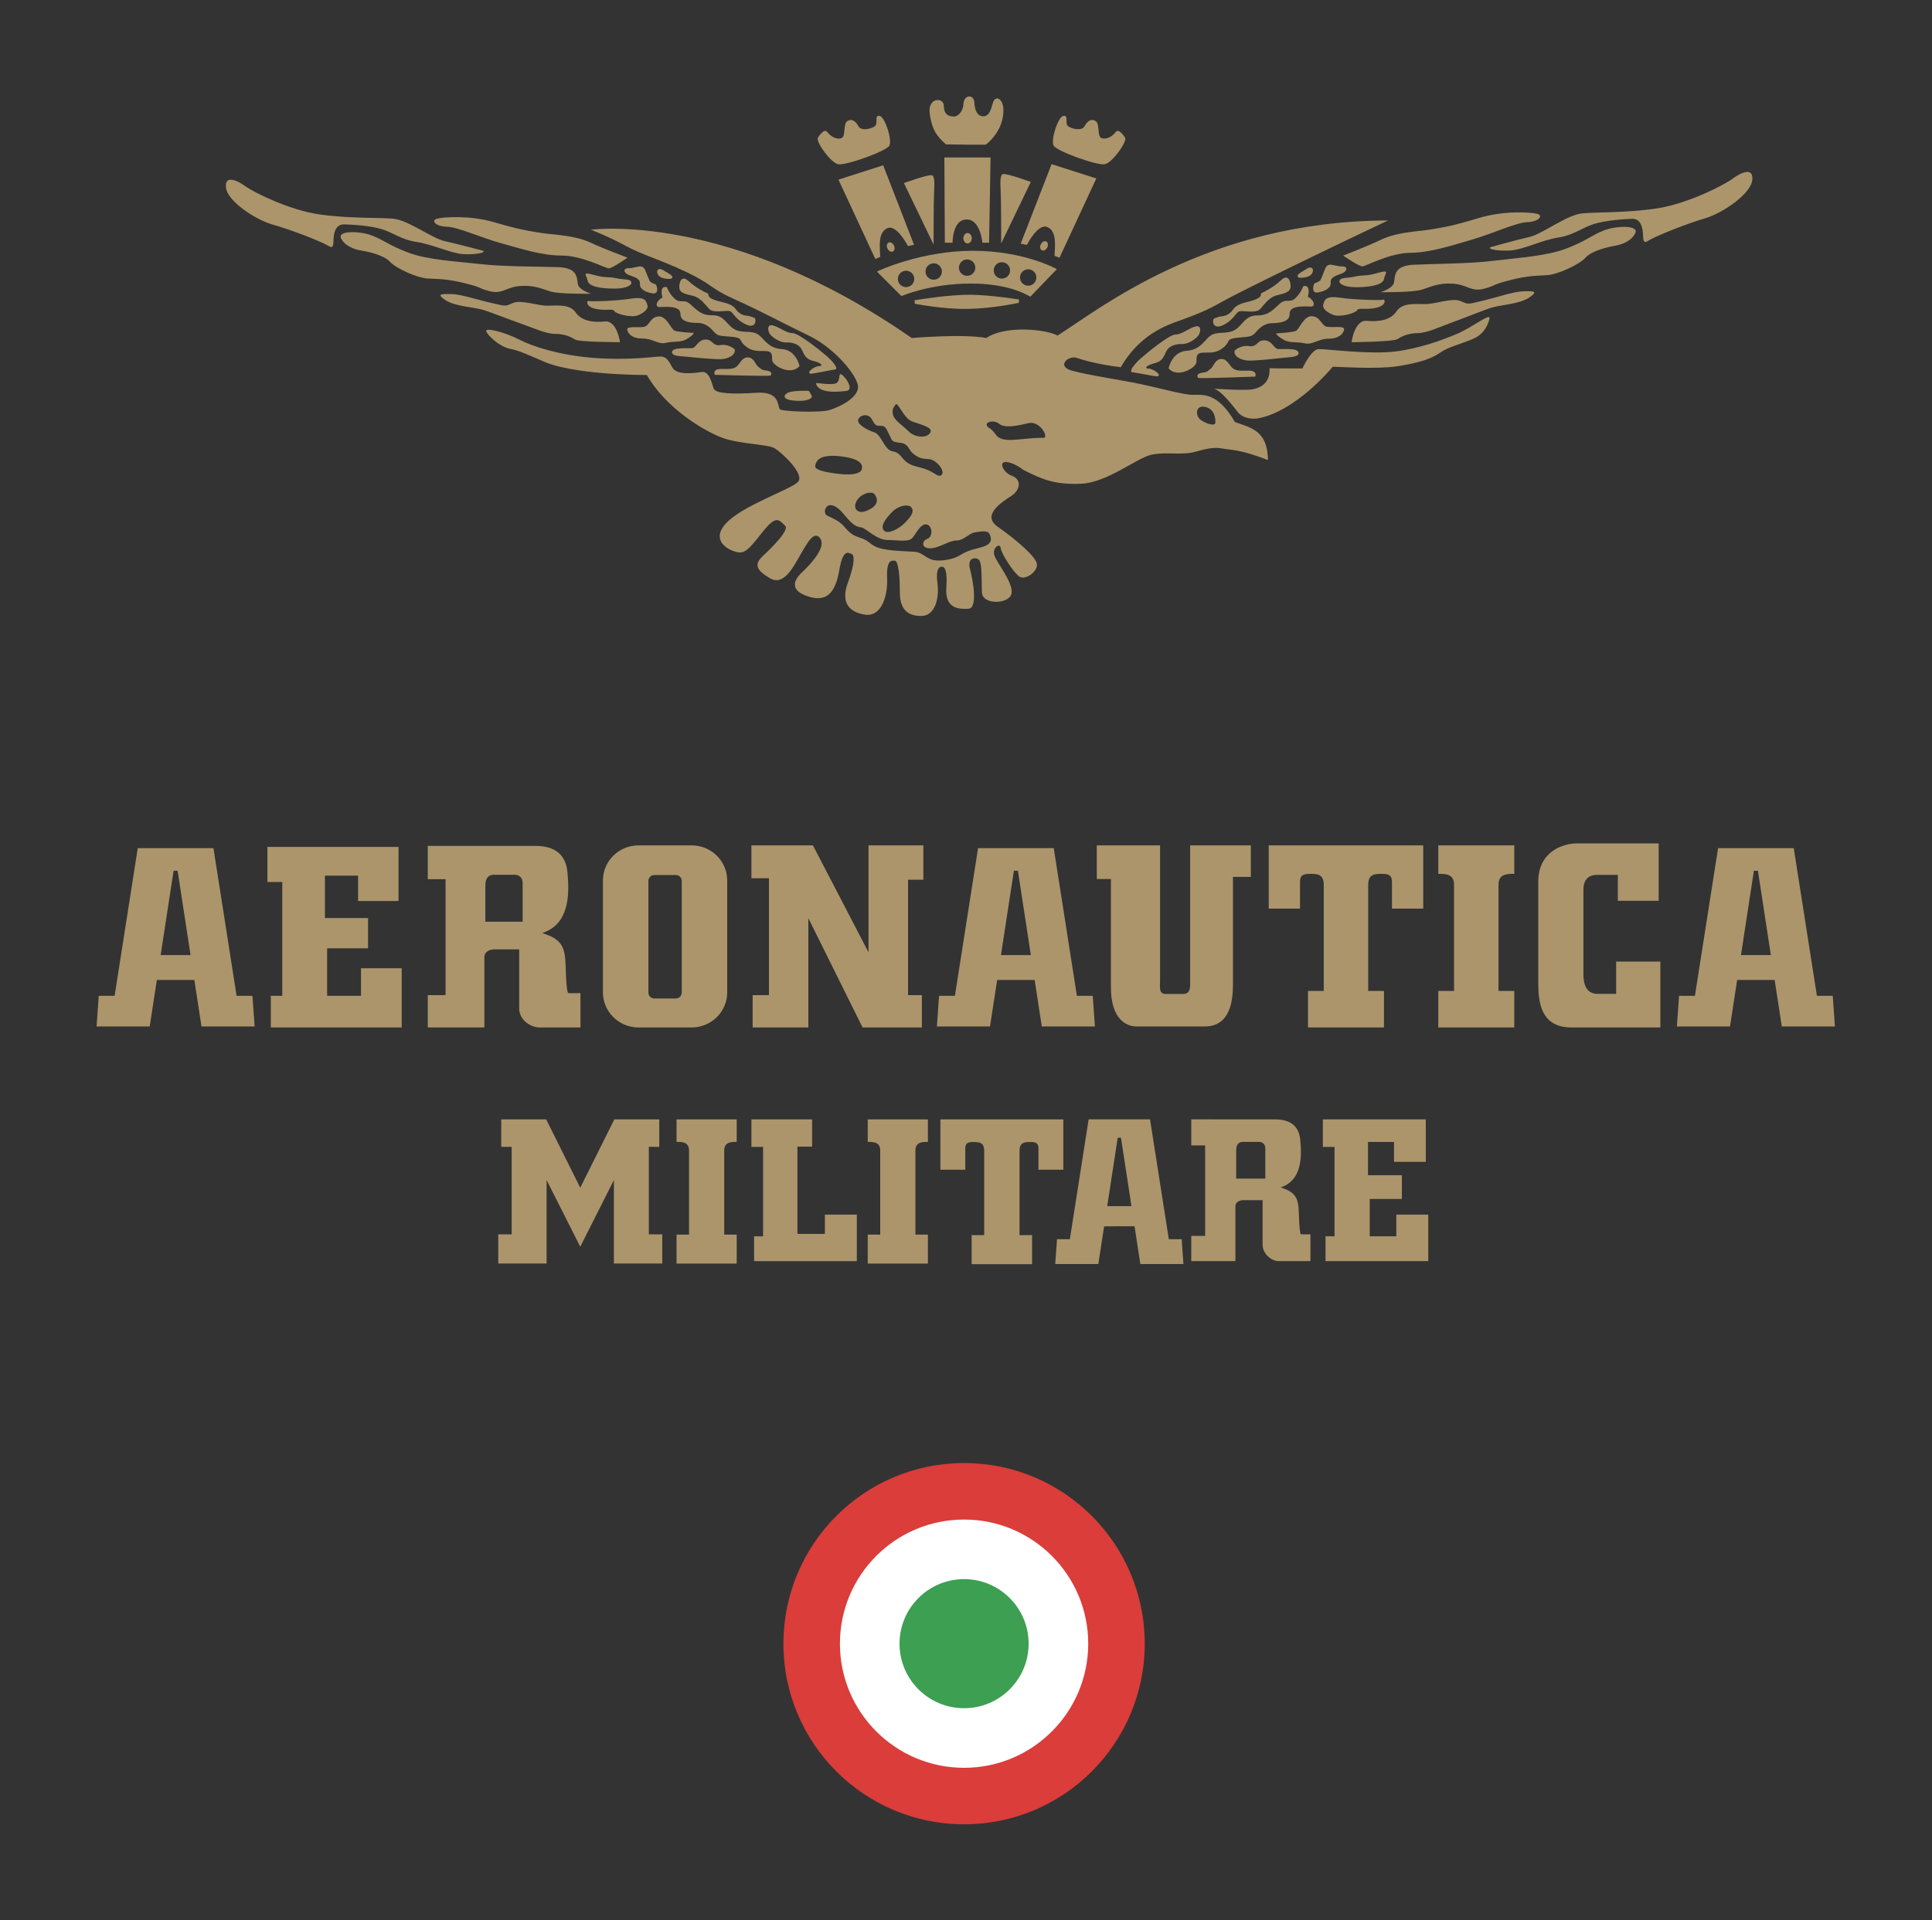 <?xml version="1.0" encoding="UTF-8" standalone="no"?>
<svg
   xmlns:dc="http://purl.org/dc/elements/1.1/"
   xmlns:cc="http://creativecommons.org/ns#"
   xmlns:rdf="http://www.w3.org/1999/02/22-rdf-syntax-ns#"
   xmlns:svg="http://www.w3.org/2000/svg"
   xmlns="http://www.w3.org/2000/svg"
   viewBox="0 0 781.829 777.256"
   height="777.256"
   width="781.829"
   xml:space="preserve"
   id="svg2"
   version="1.1"><rect x="0" y="0" width="781.829" height="777.256" fill="#333333" stroke="none"/><defs
     id="defs6"><clipPath
       id="clipPath18"
       clipPathUnits="userSpaceOnUse"><path
         id="path16"
         d="M 0,582.942 H 586.372 V 0 H 0 Z" /></clipPath></defs><g
     transform="matrix(1.333,0,0,-1.333,0,777.256)"
     id="g10"><g
       id="g12"><g
         clip-path="url(#clipPath18)"
         id="g14"><g
           transform="translate(248.25,541.183)"
           id="g20"><path
             id="path22"
             style="fill:#ac956b;fill-opacity:1;fill-rule:nonzero;stroke:none"
             d="M 0,0 C 0,0 1.867,3.243 2.948,1.769 4.028,0.295 5.994,-0.59 7.271,0 c 1.277,0.589 0.393,4.225 1.67,5.109 1.277,0.885 2.555,0.099 3.439,-1.571 0.885,-1.671 4.913,-0.59 5.307,0.491 0.392,1.08 -0.394,3.046 1.179,2.653 1.572,-0.393 3.832,-7.37 2.849,-9.04 C 20.733,-4.029 8.45,-8.45 6.189,-7.959 3.931,-7.468 -0.394,-1.474 0,0" /></g><g
           transform="translate(341.598,541.183)"
           id="g24"><path
             id="path26"
             style="fill:#ac956b;fill-opacity:1;fill-rule:nonzero;stroke:none"
             d="M 0,0 C 0,0 -1.867,3.243 -2.948,1.769 -4.028,0.295 -5.993,-0.59 -7.271,0 c -1.278,0.589 -0.393,4.225 -1.67,5.109 -1.278,0.885 -2.555,0.099 -3.44,-1.571 -0.884,-1.671 -4.913,-0.59 -5.306,0.491 -0.393,1.08 0.393,3.046 -1.179,2.653 -1.572,-0.393 -3.832,-7.37 -2.849,-9.04 C -20.732,-4.029 -8.45,-8.45 -6.19,-7.959 -3.931,-7.468 0.393,-1.474 0,0" /></g><g
           transform="translate(293.428,539.154)"
           id="g28"><path
             id="path30"
             style="fill:#ac956b;fill-opacity:1;fill-rule:nonzero;stroke:none"
             d="m 0,0 h 5.848 c 0,0 5.909,4.313 5.288,11.344 -0.325,2.718 -2.452,3.752 -3.131,1.359 C 7.326,10.31 6.765,8.626 5.051,8.626 c -1.714,0 -2.571,1.714 -2.688,4.195 -0.118,2.481 -3.161,2.512 -3.309,-0.443 -0.059,-1.92 -1.38,-3.883 -3.036,-3.824 -1.657,0.059 -2.873,0.722 -2.932,3.321 -0.059,2.6 -4.898,2.491 -4.278,-2.324 C -10.571,4.736 -9.121,2.61 -6.246,0.089 -3.32,0.089 0,0 0,0" /></g><g
           transform="translate(286.69,535.27)"
           id="g32"><path
             id="path34"
             style="fill:#ac956b;fill-opacity:1;fill-rule:nonzero;stroke:none"
             d="M 0,0 H 14.024 L 13.575,-25.875 H 11.55 c 0,0 -0.601,7.05 -4.725,7.05 -4.125,0 -4.275,-5.925 -4.35,-7.05 H 0.15 Z" /></g><g
           transform="translate(295.015,510.746)"
           id="g36"><path
             id="path38"
             style="fill:#ac956b;fill-opacity:1;fill-rule:nonzero;stroke:none"
             d="m 0,0 c 0,-0.87 -0.57,-1.575 -1.275,-1.575 -0.704,0 -1.275,0.705 -1.275,1.575 0,0.87 0.571,1.575 1.275,1.575 C -0.57,1.575 0,0.87 0,0" /></g><g
           transform="translate(303.94,509.17)"
           id="g40"><path
             id="path42"
             style="fill:#ac956b;fill-opacity:1;fill-rule:nonzero;stroke:none"
             d="m 0,0 9,18.675 c 0,0 -6.976,2.55 -8.4,2.4 C -0.375,20.925 -0.301,18.526 -0.15,15.9 0,13.275 0,0 0,0" /></g><g
           transform="translate(309.864,509.095)"
           id="g44"><path
             id="path46"
             style="fill:#ac956b;fill-opacity:1;fill-rule:nonzero;stroke:none"
             d="m 0,0 1.875,-0.375 c 0,0 3.375,6.75 6.3,5.4 2.925,-1.35 2.177,-6.074 2.1,-8.699 l 1.5,-0.601 L 22.95,19.8 9.376,24.15 Z" /></g><g
           transform="translate(317.927,507.939)"
           id="g48"><path
             id="path50"
             style="fill:#ac956b;fill-opacity:1;fill-rule:nonzero;stroke:none"
             d="m 0,0 c -0.366,-0.743 -1.101,-1.13 -1.639,-0.864 -0.539,0.266 -0.677,1.084 -0.311,1.826 0.366,0.744 1.1,1.13 1.638,0.865 C 0.228,1.56 0.366,0.743 0,0" /></g><g
           transform="translate(283.416,508.822)"
           id="g52"><path
             id="path54"
             style="fill:#ac956b;fill-opacity:1;fill-rule:nonzero;stroke:none"
             d="m 0,0 -9,18.675 c 0,0 6.975,2.55 8.401,2.4 0.974,-0.15 0.9,-2.55 0.75,-5.175 C 0,13.275 0,0 0,0" /></g><g
           transform="translate(277.49,508.747)"
           id="g56"><path
             id="path58"
             style="fill:#ac956b;fill-opacity:1;fill-rule:nonzero;stroke:none"
             d="m 0,0 -1.874,-0.375 c 0,0 -3.375,6.75 -6.3,5.4 -2.925,-1.35 -2.176,-6.074 -2.1,-8.7 l -1.5,-0.6 -11.176,24.075 13.575,4.35 z" /></g><g
           transform="translate(269.429,507.59)"
           id="g60"><path
             id="path62"
             style="fill:#ac956b;fill-opacity:1;fill-rule:nonzero;stroke:none"
             d="M 0,0 C 0.366,-0.743 1.101,-1.13 1.638,-0.864 2.178,-0.598 2.317,0.22 1.95,0.963 1.584,1.706 0.849,2.092 0.311,1.827 -0.229,1.561 -0.367,0.743 0,0" /></g><g
           transform="translate(312.137,496.34)"
           id="g64"><path
             id="path66"
             style="fill:#ac956b;fill-opacity:1;fill-rule:nonzero;stroke:none"
             d="m 0,0 c -1.374,0 -2.487,1.113 -2.487,2.487 0,1.374 1.113,2.488 2.487,2.488 1.374,0 2.487,-1.114 2.487,-2.488 C 2.487,1.113 1.374,0 0,0 m -7.979,2.15 c -1.374,0 -2.487,1.113 -2.487,2.487 0,1.374 1.113,2.488 2.487,2.488 1.374,0 2.488,-1.114 2.488,-2.488 0,-1.374 -1.114,-2.487 -2.488,-2.487 m -10.558,0.844 c -1.374,0 -2.487,1.114 -2.487,2.487 0,1.374 1.113,2.488 2.487,2.488 1.374,0 2.487,-1.114 2.487,-2.488 0,-1.373 -1.113,-2.487 -2.487,-2.487 M -28.681,1.817 c -1.373,0 -2.487,1.114 -2.487,2.488 0,1.374 1.114,2.487 2.487,2.487 1.374,0 2.488,-1.113 2.488,-2.487 0,-1.374 -1.114,-2.488 -2.488,-2.488 m -8.392,-2.249 c -1.374,0 -2.488,1.114 -2.488,2.488 0,1.373 1.114,2.487 2.488,2.487 1.373,0 2.487,-1.114 2.487,-2.487 0,-1.374 -1.114,-2.488 -2.487,-2.488 m 20.271,11.029 c -15.673,0 -28.738,-6.08 -29.113,-6.314 l 7.434,-7.437 c 0,0 8.775,3.801 20.976,3.801 9.808,0 15.439,-2.393 18.16,-3.988 4.834,5.068 8.061,8.362 8.061,8.362 0,0 -9.844,5.576 -25.518,5.576" /></g><g
           transform="translate(277.694,490.861)"
           id="g68"><path
             id="path70"
             style="fill:#ac956b;fill-opacity:1;fill-rule:nonzero;stroke:none"
             d="m 0,0 c 0,0 8.512,-1.714 16.25,-1.571 7.739,0.143 15.382,1.863 15.382,1.863 v 1.003 c 0,0 -8.646,1.385 -14.808,1.433 C 10.662,2.776 1.777,1.343 -0.039,1.056 -0.039,0.674 0,0 0,0" /></g><g
           transform="translate(351.147,468.795)"
           id="g72"><path
             id="path74"
             style="fill:#ac956b;fill-opacity:1;fill-rule:nonzero;stroke:none"
             d="m 0,0 c -0.381,-0.031 -6.046,1.104 -7.359,1.262 -1.315,0.157 0.788,2.681 2.576,4.259 1.787,1.577 8.675,7.253 10.513,7.201 1.84,-0.052 4.311,2.103 6.152,2.471 1.84,0.369 1.472,-1.893 0.736,-2.839 C 11.882,11.408 9.622,9.778 7.781,9.831 5.94,9.884 3.627,9.41 2.733,7.255 1.841,5.099 1.052,4.416 -0.841,3.943 -2.733,3.47 -4.1,2.418 -2.471,2.366 -0.841,2.313 1.945,0.158 0,0" /></g><g
           transform="translate(354.774,471.267)"
           id="g76"><path
             id="path78"
             style="fill:#ac956b;fill-opacity:1;fill-rule:nonzero;stroke:none"
             d="m 0,0 c 0,0 0.956,5.031 5.527,5.313 4.572,0.282 5.644,4.062 7.844,4.966 2.201,0.903 4.741,0 6.998,1.523 2.257,1.524 2.933,4.29 6.544,4.233 3.612,-0.056 5.079,2.088 6.941,3.668 1.863,1.58 2.934,-0.056 4.683,1.637 1.749,1.692 2.314,3.555 2.314,3.555 0,0 2.426,0.959 1.41,-3.217 1.749,-0.734 2.484,-2.878 1.016,-2.934 -1.467,-0.057 -6.659,0.62 -6.547,-2.258 0.114,-2.878 -4.458,-2.765 -5.699,-2.821 C 29.79,13.608 28.04,12.875 26.63,11.125 25.219,9.376 24.485,9.659 20.874,9.264 17.263,8.868 18.899,8.304 16.867,6.498 14.836,4.692 13.142,4.749 10.829,4.749 8.516,4.749 8.46,3.902 8.46,1.983 8.46,0.064 2.487,-3.168 0,0" /></g><g
           transform="translate(363.798,468.34)"
           id="g80"><path
             id="path82"
             style="fill:#ac956b;fill-opacity:1;fill-rule:nonzero;stroke:none"
             d="m 0,0 c 0.219,-0.259 17.268,0.395 17.268,0.395 0,0 0.789,1.806 -1.918,1.806 -2.708,0 -4.233,-0.226 -5.362,1.185 C 8.86,4.797 8.239,5.981 6.604,5.699 4.967,5.417 4.684,3.499 3.725,2.765 2.766,2.031 2.652,1.75 1.58,1.637 0.508,1.524 -0.903,1.072 0,0" /></g><g
           transform="translate(374.803,476.636)"
           id="g84"><path
             id="path86"
             style="fill:#ac956b;fill-opacity:1;fill-rule:nonzero;stroke:none"
             d="m 0,0 c 0,0 1.806,1.75 4.401,1.354 2.596,-0.395 2.314,1.919 4.741,1.75 2.426,-0.169 2.708,-2.597 4.175,-2.653 1.468,-0.056 5.87,0.396 6.095,-1.072 0.226,-1.467 -2.935,-1.354 -4.74,-1.58 C 12.866,-2.427 6.321,-3.104 4.289,-3.047 2.257,-2.991 -0.395,-1.919 0,0" /></g><g
           transform="translate(388.062,481.884)"
           id="g88"><path
             id="path90"
             style="fill:#ac956b;fill-opacity:1;fill-rule:nonzero;stroke:none"
             d="m 0,0 c 0,0 4.345,0.282 5.36,0.734 1.017,0.451 2.37,4.684 4.966,4.458 2.597,-0.226 2.71,-2.935 4.516,-3.217 1.804,-0.282 5.247,0.395 5.134,-0.79 C 19.863,0 18.508,-1.636 15.292,-1.636 12.076,-1.636 10.496,-3.612 8.013,-3.047 5.53,-2.483 3.555,-2.991 1.861,-2.088 0.169,-1.185 -1.523,0.282 0,0" /></g><g
           transform="translate(401.718,490.631)"
           id="g92"><path
             id="path94"
             style="fill:#ac956b;fill-opacity:1;fill-rule:nonzero;stroke:none"
             d="M 0,0 C 0.452,1.577 0.791,2.709 5.361,2.032 9.933,1.354 17.889,1.241 18.284,1.467 18.68,1.693 19.357,-0.169 16.253,-0.959 13.148,-1.75 10.779,-0.846 10.271,-1.75 9.764,-2.652 5.08,-3.95 3.049,-3.16 1.017,-2.371 -0.339,-1.185 0,0" /></g><g
           transform="translate(368.538,486.343)"
           id="g96"><path
             id="path98"
             style="fill:#ac956b;fill-opacity:1;fill-rule:nonzero;stroke:none"
             d="m 0,0 c -0.621,-0.677 -0.34,-3.668 3.104,-1.806 3.442,1.862 3.441,3.95 4.909,4.063 1.467,0.113 4.797,-0.621 5.981,0.621 1.186,1.241 2.707,3.612 5.022,4.176 2.314,0.564 4.176,0.959 4.232,2.595 0.057,1.637 -0.677,4.121 -2.935,1.976 C 18.057,9.48 15.18,8.07 14.502,7.788 13.824,7.505 15.065,6.771 12.47,5.756 9.874,4.74 7.335,4.91 5.755,2.708 4.175,0.508 2.368,0.791 1.748,0.621 1.127,0.451 0,0 0,0" /></g><g
           transform="translate(394.382,498.758)"
           id="g100"><path
             id="path102"
             style="fill:#ac956b;fill-opacity:1;fill-rule:nonzero;stroke:none"
             d="M 0,0 C 0,0 2.991,-0.226 3.894,1.241 4.796,2.708 3.668,3.667 2.313,2.708 0.959,1.749 -1.523,0.79 0,0" /></g><g
           transform="translate(399.122,497.065)"
           id="g104"><path
             id="path106"
             style="fill:#ac956b;fill-opacity:1;fill-rule:nonzero;stroke:none"
             d="m 0,0 c -0.339,-0.113 -1.298,-3.216 1.072,-2.765 2.369,0.451 3.95,1.468 3.782,3.048 C 4.684,1.862 6.603,2.37 8.238,2.991 9.875,3.612 10.271,5.192 8.183,5.135 6.094,5.079 4.063,6.715 3.159,4.401 2.257,2.088 1.975,1.354 1.749,0.959 1.523,0.564 0,0 0,0" /></g><g
           transform="translate(406.626,497.46)"
           id="g108"><path
             id="path110"
             style="fill:#ac956b;fill-opacity:1;fill-rule:nonzero;stroke:none"
             d="m 0,0 c 0,0 0.396,-1.581 5.191,-1.58 4.797,0 8.126,0.903 8.352,2.539 0.226,1.637 2.033,2.935 -1.861,1.806 C 7.787,1.637 7.336,2.257 4.628,1.637 1.919,1.016 0,1.58 0,0" /></g><g
           transform="translate(407.755,505.474)"
           id="g112"><path
             id="path114"
             style="fill:#ac956b;fill-opacity:1;fill-rule:nonzero;stroke:none"
             d="m 0,0 c 0,0 4.853,-3.33 5.868,-3.273 1.016,0.056 8.296,4.064 14.446,4.12 6.151,0.056 12.36,2.144 18.792,4.006 6.433,1.862 13.373,5.192 16.815,5.305 3.442,0.113 5.023,2.032 2.934,2.539 C 56.768,13.205 48.754,13.713 41.136,11.399 33.518,9.085 30.979,8.691 28.045,8.183 25.11,7.675 24.659,7.675 21.272,7.28 17.887,6.885 14.106,6.151 11.172,4.684 8.236,3.217 0,0 0,0" /></g><g
           transform="translate(452.445,508.013)"
           id="g116"><path
             id="path118"
             style="fill:#ac956b;fill-opacity:1;fill-rule:nonzero;stroke:none"
             d="m 0,0 c 0,0 7.785,2.201 11.792,3.104 4.007,0.902 11.397,6.715 16.025,7.167 4.627,0.451 13.373,0.113 22.741,1.523 9.368,1.411 20.426,7.112 22.91,8.974 2.482,1.861 6.489,3.78 6.038,-0.395 C 79.054,16.196 70.59,10.384 65.229,8.804 59.867,7.224 50.782,3.669 48.018,2.032 46.437,1.016 46.437,1.976 46.324,4.064 46.212,6.152 45.592,8.748 42.938,8.635 40.286,8.521 35.04,8.183 31.428,7.054 27.815,5.926 25.278,3.668 20.538,2.935 15.798,2.201 10.042,-0.677 6.317,-0.959 2.593,-1.241 -0.9,-0.621 0,0" /></g><g
           transform="translate(419.092,494.356)"
           id="g120"><path
             id="path122"
             style="fill:#ac956b;fill-opacity:1;fill-rule:nonzero;stroke:none"
             d="m 0,0 c 0,0 3.781,1.072 4.119,3.047 0.339,1.975 -0.056,5.023 5.982,5.305 6.038,0.282 16.873,0.282 24.152,1.185 7.28,0.903 16.14,1.411 22.178,3.725 6.038,2.313 7.787,4.119 11.456,5.53 3.668,1.411 10.551,1.637 9.478,-0.79 -1.072,-2.427 -4.12,-3.556 -6.151,-3.894 C 69.183,13.77 64.16,12.641 62.241,10.497 60.322,8.352 53.833,5.417 50.729,5.192 47.626,4.966 44.975,5.136 39.105,3.612 33.237,2.088 35.439,2.145 31.488,1.072 27.538,0 26.353,2.314 22.008,2.596 17.662,2.878 15.406,1.693 12.584,0.79 9.762,-0.113 0,0 0,0" /></g><g
           transform="translate(410.346,479.176)"
           id="g124"><path
             id="path126"
             style="fill:#ac956b;fill-opacity:1;fill-rule:nonzero;stroke:none"
             d="m 0,0 c -0.058,0.282 0.959,6.828 4.57,6.489 3.612,-0.338 7.223,0.169 9.03,2.878 1.805,2.709 5.699,2.201 8.746,2.201 3.048,0 8.069,1.975 10.608,0.959 2.539,-1.015 1.807,-1.129 6.547,0 4.739,1.129 9.762,2.878 12.526,2.935 2.766,0.057 5.023,0.226 1.919,-1.862 C 50.843,11.512 45.032,11.342 42.267,10.439 39.501,9.537 35.045,7.674 30.699,6.094 26.354,4.514 23.023,2.822 20.033,2.765 17.042,2.708 15.236,1.806 13.938,0.959 12.641,0.112 0,0 0,0" /></g><g
           transform="translate(452.218,486.625)"
           id="g128"><path
             id="path130"
             style="fill:#ac956b;fill-opacity:1;fill-rule:nonzero;stroke:none"
             d="m 0,0 c 0,0 -0.565,-4.515 -4.911,-6.377 -4.345,-1.862 -7.447,-2.371 -10.27,-4.345 -2.822,-1.975 -7.108,-3.16 -13.091,-4.063 -5.983,-0.903 -17.945,-0.113 -19.355,-0.113 -5.53,-6.546 -14.615,-14.278 -22.74,-15.688 -2.144,-0.283 -4.684,0.169 -6.038,1.862 -1.355,1.693 -5.136,6.771 -7.393,7.166 0,0 9.143,-0.62 11.625,-0.225 2.484,0.395 5.643,1.862 5.36,6.433 4.064,-0.113 9.99,-0.057 9.99,-0.057 0,0 2.651,5.813 4.908,5.869 2.258,0.057 15.688,-1.692 23.249,-0.733 7.562,0.959 14.558,3.556 18.903,5.417 C -5.418,-2.992 -0.227,1.129 0,0" /></g><g
           transform="translate(368.95,454.579)"
           id="g132"><path
             id="path134"
             style="fill:#ac956b;fill-opacity:1;fill-rule:nonzero;stroke:none"
             d="M 0,0 C -0.335,-0.839 -2.414,-0.309 -4.29,0.905 -6.168,2.119 -6.168,5.784 -2.86,4.901 0.447,4.018 0,0 0,0 m -52.138,-4.458 c 0,0 -0.49,0.245 -7.83,-0.489 -7.34,-0.734 -5.953,1.794 -8.563,3.426 -2.611,1.631 1.142,2.854 2.854,1.386 1.712,-1.468 5.545,-0.653 8.972,0.163 3.426,0.816 6.28,-4.403 4.567,-4.486 m -19.166,-33.274 c -3.915,-0.978 -4.568,-1.387 -6.525,-2.529 -1.958,-1.141 -5.464,-1.712 -7.667,-1.304 -2.202,0.407 -3.426,2.365 -5.79,2.528 -2.366,0.163 -7.911,0.245 -10.766,1.141 -2.854,0.897 -2.773,2.203 -5.953,3.181 -3.181,0.979 -3.752,2.529 -5.384,4.078 -1.631,1.55 -4.73,2.529 -4.894,2.936 -0.162,0.408 -0.57,1.142 0.246,2.284 0.45,0.63 2.284,1.468 5.383,-2.365 3.099,-3.833 4.078,-3.588 5.383,-3.914 1.304,-0.327 4.566,-3.753 7.665,-3.753 3.1,0 6.363,-0.734 7.586,0.571 1.223,1.305 2.69,4.975 4.812,3.997 1.468,-0.897 1.305,-3.751 -0.244,-4.241 -1.55,-0.49 -1.959,-2.773 0.733,-2.855 2.692,-0.082 5.791,2.365 8.074,2.365 2.284,0 3.915,2.202 5.546,2.447 1.631,0.245 3.997,0.815 4.568,-0.489 0.57,-1.305 1.141,-3.099 -2.773,-4.078 m -50.159,24.792 c 0.245,1.142 0.734,3.589 7.258,2.937 6.526,-0.653 7.504,-2.61 6.77,-4.242 -0.336,-0.747 -2.121,-1.713 -6.851,-1.142 -4.731,0.572 -7.422,1.305 -7.177,2.447 m 16.965,-12.967 c -2.773,-1.631 -3.915,-1.06 -4.568,-0.244 -0.652,0.815 -0.245,2.936 1.795,4.241 2.039,1.305 3.506,0.651 3.506,0.651 0.898,-0.734 2.04,-3.016 -0.733,-4.648 m 10.439,-4.159 c -2.121,-2.202 -5.323,-3.664 -6.443,-2.61 -1.387,1.305 0.408,3.752 2.447,5.791 2.039,2.039 4.974,2.365 5.79,1.305 0.815,-1.06 0.327,-2.284 -1.794,-4.486 m -14.355,31.154 c 0.489,1.469 3.099,2.039 4.16,0.082 1.061,-1.958 1.222,-1.958 2.773,-1.958 1.55,0 1.631,-1.141 2.528,-2.773 0.898,-1.631 0.408,-2.039 3.181,-2.365 2.773,-0.326 2.447,-1.957 3.997,-3.262 1.549,-1.305 2.609,-1.631 4.812,-1.713 2.202,-0.081 5.137,-3.67 3.833,-4.812 -1,-0.874 -2.039,0.816 -4.893,1.795 -2.855,0.978 -4.975,0.815 -7.097,3.506 -2.12,2.692 -2.854,1.142 -4.403,2.773 -1.551,1.632 -2.285,4.323 -4.078,4.894 -1.795,0.571 -5.302,2.365 -4.813,3.833 m 11.255,4.486 c 0.693,1.386 2.447,-3.996 4.975,-4.975 2.529,-0.979 6.688,-1.795 5.628,-3.507 -1.06,-1.713 -4.649,-1.468 -6.525,0.408 -1.876,1.875 -4.486,3.425 -4.812,5.219 -0.326,1.795 0.49,2.365 0.734,2.855 M 5.939,0.366 c -5.25,9.151 -9.9,8.25 -12.75,8.25 -2.85,0 -9.599,1.95 -16.049,3.3 -6.451,1.35 -15.901,2.7 -20.701,4.05 -4.799,1.35 -1.05,4.65 1.35,3.9 2.4,-0.75 6.15,-1.949 13.5,-2.849 5.851,10.05 13.95,12.749 18.149,14.249 4.201,1.5 8.402,3.15 12.452,5.55 6.15,3.451 36.45,18.15 50.549,24.75 -54.899,-0.149 -88.05,-27.3 -100.35,-34.95 -3.001,1.801 -15.75,3.301 -21.6,-0.749 -7.051,1.35 -22.65,0 -22.65,0 -55.649,38.699 -97.404,32.885 -97.404,32.885 0,0 4.939,-1.853 10.402,-4.813 5.464,-2.96 10.093,-4.022 18.44,-7.967 8.348,-3.946 6.982,-4.857 14.949,-8.424 7.967,-3.567 15.025,-7.437 22.31,-10.927 7.286,-3.491 13.735,-10.852 14.874,-14.723 1.137,-3.87 -5.54,-6.98 -8.499,-7.891 -2.96,-0.91 -14.95,-0.455 -15.177,0.304 -0.684,1.214 0,5.388 -7.058,4.932 -7.057,-0.455 -12.368,-0.303 -12.976,1.29 -0.607,1.593 -1.214,5.387 -3.718,5.008 -2.504,-0.38 -7.512,-0.987 -8.803,1.366 -1.29,2.352 -1.896,3.49 -4.097,3.339 -2.201,-0.152 -10.32,-1.215 -20.261,-0.38 -9.94,0.834 -17.908,3.339 -22.158,5.539 -4.249,2.201 -10.244,3.719 -10.017,2.58 0.228,-1.138 4.022,-4.78 7.209,-5.387 3.187,-0.607 6.298,-2.202 10.624,-4.023 4.326,-1.822 14.19,-3.794 30.961,-3.946 5.691,-10.016 17.073,-16.769 22.461,-18.894 5.388,-2.125 14.19,-2.049 16.314,-3.339 2.125,-1.291 9.334,-7.892 7.058,-10.245 -2.276,-2.352 -16.922,-7.132 -21.931,-12.672 -5.009,-5.539 1.821,-8.726 4.477,-8.726 2.656,0 5.691,5.388 8.498,8.271 2.808,2.884 3.719,1.062 5.084,-0.151 1.366,-1.214 -3.794,-6.45 -6.678,-9.106 -2.883,-2.656 -2.048,-4.401 2.049,-6.83 4.098,-2.428 6.905,3.036 9.182,6.982 2.277,3.946 4.25,7.588 6.071,5.16 1.821,-2.428 -2.049,-7.133 -5.463,-10.321 -3.416,-3.187 -3.036,-5.994 2.352,-7.512 5.387,-1.518 7.815,1.593 8.954,8.271 1.138,6.678 2.959,5.008 3.717,4.78 0.759,-0.227 1.215,-2.352 -1.138,-8.726 -2.353,-6.374 0.759,-9.107 5.388,-9.714 4.629,-0.606 6.753,5.313 6.526,11.004 -0.228,5.691 1.29,5.463 2.352,5.388 1.062,-0.076 1.518,-4.478 1.518,-9.638 0,-5.16 2.428,-7.209 6.602,-7.133 4.174,0.076 5.406,5.488 4.807,9.988 -0.6,4.5 0.749,4.951 1.198,4.951 0.451,0 1.952,0.299 1.502,-6.301 -0.45,-6.6 3.899,-6.6 6.749,-6.449 2.849,0.15 1.35,8.699 0.451,11.999 -0.9,3.3 1.35,3.751 2.55,3.001 1.199,-0.751 0.899,-6.151 1.05,-10.051 0.15,-3.899 8.399,-3.599 8.999,-0.3 0.599,3.3 -4.65,9.45 -5.25,11.7 -0.6,2.25 1.8,3.751 1.951,2.1 0.149,-1.65 3.899,-7.5 5.699,-8.7 1.8,-1.2 5.85,1.65 5.251,4.05 -0.6,2.4 -6.9,7.651 -11.851,11.1 -4.95,3.45 1.05,7.35 4.05,9.3 3,1.951 3.151,5.1 0.3,6.15 -2.851,1.05 -4.199,4.5 -1.649,4.2 2.549,-0.299 5.099,-2.4 5.099,-2.4 5.701,-2.85 9.3,-4.5 17.401,-4.2 8.099,0.301 17.099,7.95 21.599,8.85 4.5,0.9 9.151,-0.299 13.35,0.9 4.199,1.2 6.001,1.35 8.4,0.901 2.401,-0.451 4.95,-0.151 13.5,-3.45 -0.149,9 -5.099,9.749 -10.05,11.549" /></g><g
           transform="translate(246.287,469.597)"
           id="g136"><path
             id="path138"
             style="fill:#ac956b;fill-opacity:1;fill-rule:nonzero;stroke:none"
             d="m 0,0 c 0.375,-0.027 5.915,1.129 7.201,1.294 1.286,0.165 -0.796,2.607 -2.562,4.128 -1.766,1.521 -8.564,6.993 -10.366,6.927 -1.802,-0.068 -4.241,2.01 -6.048,2.353 -1.807,0.342 -1.426,-1.857 -0.697,-2.773 0.73,-0.916 2.959,-2.484 4.762,-2.416 C -5.908,9.58 -3.636,9.139 -2.742,7.046 -1.847,4.953 -1.069,4.293 0.79,3.85 2.647,3.406 3.996,2.393 2.399,2.327 0.803,2.262 -1.907,0.136 0,0" /></g><g
           transform="translate(242.712,471.973)"
           id="g140"><path
             id="path142"
             style="fill:#ac956b;fill-opacity:1;fill-rule:nonzero;stroke:none"
             d="m 0,0 c 0,0 -0.982,4.895 -5.463,5.129 -4.482,0.234 -5.566,3.91 -7.73,4.77 -2.165,0.861 -4.645,-0.042 -6.871,1.423 -2.224,1.465 -2.911,4.155 -6.449,4.068 -3.539,-0.087 -4.994,1.99 -6.833,3.514 -1.839,1.523 -2.874,-0.081 -4.603,1.554 -1.728,1.634 -2.298,3.444 -2.298,3.444 0,0 -2.385,0.912 -1.354,-3.148 -1.707,-0.731 -2.408,-2.827 -0.97,-2.868 1.439,-0.043 6.52,0.663 6.435,-2.143 -0.086,-2.806 4.392,-2.656 5.609,-2.7 1.217,-0.043 2.938,-0.743 4.336,-2.435 1.397,-1.692 2.114,-1.411 5.656,-1.764 3.542,-0.353 1.943,-0.919 3.949,-2.66 2.006,-1.742 3.666,-1.672 5.933,-1.652 2.266,0.021 2.328,-0.804 2.345,-2.674 C -8.292,-0.012 -2.41,-3.11 0,0" /></g><g
           transform="translate(233.894,469.041)"
           id="g144"><path
             id="path146"
             style="fill:#ac956b;fill-opacity:1;fill-rule:nonzero;stroke:none"
             d="m 0,0 c -0.212,-0.255 -16.922,0.233 -16.922,0.233 0,0 -0.789,1.752 1.863,1.777 2.654,0.024 4.148,-0.184 5.242,1.201 1.093,1.386 1.692,2.546 3.297,2.285 1.607,-0.26 1.9,-2.127 2.846,-2.834 0.946,-0.707 1.06,-0.981 2.111,-1.081 C -0.511,1.48 0.877,1.053 0,0" /></g><g
           transform="translate(223.039,477.028)"
           id="g148"><path
             id="path150"
             style="fill:#ac956b;fill-opacity:1;fill-rule:nonzero;stroke:none"
             d="m 0,0 c 0,0 -1.785,1.689 -4.325,1.282 -2.539,-0.408 -2.283,1.849 -4.66,1.663 -2.376,-0.186 -2.63,-2.554 -4.067,-2.622 -1.438,-0.069 -5.756,0.333 -5.964,-1.098 -0.208,-1.433 2.889,-1.295 4.659,-1.499 1.771,-0.204 8.191,-0.806 10.182,-0.733 C -2.186,-2.935 0.404,-1.866 0,0" /></g><g
           transform="translate(210,482.027)"
           id="g152"><path
             id="path154"
             style="fill:#ac956b;fill-opacity:1;fill-rule:nonzero;stroke:none"
             d="m 0,0 c 0,0 -4.259,0.236 -5.259,0.667 -1,0.431 -2.363,4.544 -4.905,4.301 -2.541,-0.242 -2.629,-2.883 -4.396,-3.174 -1.766,-0.291 -5.145,0.338 -5.023,-0.816 0.12,-1.153 1.462,-2.736 4.614,-2.708 3.151,0.028 4.716,-1.884 7.143,-1.311 2.43,0.572 4.369,0.094 6.02,0.989 C -0.155,-1.157 1.489,0.288 0,0" /></g><g
           transform="translate(196.543,490.431)"
           id="g156"><path
             id="path158"
             style="fill:#ac956b;fill-opacity:1;fill-rule:nonzero;stroke:none"
             d="M 0,0 C -0.456,1.534 -0.798,2.633 -5.271,1.933 -9.744,1.232 -17.539,1.051 -17.928,1.268 c -0.39,0.217 -1.037,-1.604 2.011,-2.346 3.049,-0.743 5.363,0.158 5.869,-0.717 0.505,-0.876 5.105,-2.099 7.09,-1.312 C -0.974,-2.319 0.343,-1.151 0,0" /></g><g
           transform="translate(229.092,486.544)"
           id="g160"><path
             id="path162"
             style="fill:#ac956b;fill-opacity:1;fill-rule:nonzero;stroke:none"
             d="m 0,0 c 0.614,-0.654 0.365,-3.571 -3.025,-1.787 -3.389,1.785 -3.407,3.819 -4.847,3.916 -1.438,0.097 -4.694,-0.647 -5.865,0.553 -1.173,1.199 -2.685,3.496 -4.957,4.026 -2.273,0.528 -4.101,0.896 -4.171,2.491 -0.069,1.595 0.629,4.022 2.858,1.951 2.23,-2.069 5.063,-3.419 5.729,-3.688 C -13.612,7.193 -14.821,6.467 -12.27,5.5 -9.717,4.533 -7.23,4.72 -5.663,2.589 -4.095,0.458 -2.327,0.75 -1.718,0.59 -1.108,0.43 0,0 0,0" /></g><g
           transform="translate(203.66,498.416)"
           id="g164"><path
             id="path166"
             style="fill:#ac956b;fill-opacity:1;fill-rule:nonzero;stroke:none"
             d="m 0,0 c 0,0 -2.928,-0.246 -3.826,1.176 -0.897,1.421 0.2,2.366 1.535,1.443 C -0.955,1.696 1.485,0.784 0,0" /></g><g
           transform="translate(199.03,496.724)"
           id="g168"><path
             id="path170"
             style="fill:#ac956b;fill-opacity:1;fill-rule:nonzero;stroke:none"
             d="m 0,0 c 0.332,-0.107 1.3,-3.123 -1.026,-2.704 -2.326,0.419 -3.884,1.395 -3.732,2.937 0.153,1.541 -1.732,2.018 -3.34,2.61 -1.61,0.59 -2.011,2.127 0.035,2.09 C -6.015,4.896 -4.04,6.508 -3.134,4.262 -2.23,2.016 -1.947,1.303 -1.722,0.919 -1.498,0.537 0,0 0,0" /></g><g
           transform="translate(191.675,497.043)"
           id="g172"><path
             id="path174"
             style="fill:#ac956b;fill-opacity:1;fill-rule:nonzero;stroke:none"
             d="m 0,0 c 0,0 -0.374,-1.544 -5.074,-1.585 -4.699,-0.043 -7.969,0.808 -8.206,2.4 -0.235,1.594 -2.017,2.842 1.809,1.777 C -7.645,1.526 -7.208,2.135 -4.549,1.554 -1.889,0.974 -0.015,1.54 0,0" /></g><g
           transform="translate(190.498,504.843)"
           id="g176"><path
             id="path178"
             style="fill:#ac956b;fill-opacity:1;fill-rule:nonzero;stroke:none"
             d="m 0,0 c 0,0 -4.725,-3.288 -5.722,-3.241 -0.994,0.046 -8.164,3.887 -14.19,3.887 -6.028,0 -12.129,1.98 -18.448,3.739 -6.32,1.759 -13.149,4.942 -16.523,5.022 -3.374,0.079 -4.94,1.935 -2.898,2.448 2.042,0.514 9.889,1.08 17.374,-1.108 7.485,-2.188 9.976,-2.55 12.855,-3.019 2.881,-0.469 3.323,-0.465 6.645,-0.821 3.321,-0.355 7.031,-1.036 9.919,-2.44 C -8.099,3.063 0,0 0,0" /></g><g
           transform="translate(146.686,506.924)"
           id="g180"><path
             id="path182"
             style="fill:#ac956b;fill-opacity:1;fill-rule:nonzero;stroke:none"
             d="m 0,0 c 0,0 -7.648,2.076 -11.582,2.921 -3.934,0.844 -11.228,6.444 -15.765,6.843 -4.538,0.399 -13.106,-0.008 -22.296,1.284 -9.191,1.292 -20.077,6.75 -22.527,8.543 -2.449,1.793 -6.392,3.628 -5.913,-0.438 0.48,-4.067 8.823,-9.656 14.092,-11.149 5.266,-1.492 14.199,-4.877 16.924,-6.447 1.557,-0.977 1.548,-0.041 1.64,1.994 0.092,2.036 0.677,4.572 3.277,4.485 2.6,-0.086 7.744,-0.371 11.294,-1.438 3.548,-1.068 6.055,-3.246 10.706,-3.92 C -15.5,2.006 -9.835,-0.749 -6.182,-0.991 -2.529,-1.232 0.888,-0.598 0,0" /></g><g
           transform="translate(179.487,493.909)"
           id="g184"><path
             id="path186"
             style="fill:#ac956b;fill-opacity:1;fill-rule:nonzero;stroke:none"
             d="m 0,0 c 0,0 -3.714,1.011 -4.063,2.934 -0.349,1.921 0.011,4.895 -5.907,5.116 -5.919,0.222 -16.535,0.127 -23.676,0.942 -7.142,0.815 -15.828,1.233 -21.764,3.434 -5.936,2.202 -7.666,3.947 -11.274,5.289 -3.606,1.343 -10.352,1.502 -9.28,-0.854 1.071,-2.356 4.068,-3.428 6.061,-3.74 1.993,-0.312 6.925,-1.368 8.824,-3.441 1.899,-2.074 8.283,-4.876 11.327,-5.068 3.043,-0.193 5.639,-0.004 11.403,-1.437 5.764,-1.434 3.606,-1.398 7.485,-2.408 3.882,-1.01 5.022,1.255 9.277,1.568 4.255,0.313 6.477,-0.821 9.25,-1.676 C -9.564,-0.196 0,0 0,0" /></g><g
           transform="translate(188.19,479.19)"
           id="g188"><path
             id="path190"
             style="fill:#ac956b;fill-opacity:1;fill-rule:nonzero;stroke:none"
             d="m 0,0 c 0.054,0.276 -0.999,6.646 -4.535,6.285 -3.535,-0.362 -7.079,0.101 -8.872,2.725 -1.793,2.624 -5.604,2.094 -8.591,2.068 -2.985,-0.027 -7.924,1.853 -10.402,0.841 -2.479,-1.012 -1.76,-1.116 -6.414,-0.059 -4.655,1.059 -9.591,2.72 -12.301,2.75 -2.709,0.032 -4.923,0.176 -1.864,-1.832 3.06,-2.007 8.754,-2.121 11.473,-2.976 2.718,-0.855 7.1,-2.632 11.373,-4.134 4.271,-1.501 7.549,-3.121 10.481,-3.15 2.93,-0.028 4.707,-0.892 5.986,-1.705 C -12.386,-0.001 0,0 0,0" /></g><g
           transform="translate(247.723,466.626)"
           id="g192"><path
             id="path194"
             style="fill:#ac956b;fill-opacity:1;fill-rule:nonzero;stroke:none"
             d="M 0,0 C -0.114,0.457 3.432,-0.471 5.652,-0.067 7.874,0.336 6.394,3.902 8.007,2.557 9.623,1.211 11.305,-1.952 9.286,-2.221 7.267,-2.49 0.808,-3.23 0,0" /></g><g
           transform="translate(245.571,464.338)"
           id="g196"><path
             id="path198"
             style="fill:#ac956b;fill-opacity:1;fill-rule:nonzero;stroke:none"
             d="m 0,0 c 0,0.202 -4.576,0.135 -5.988,-0.336 -1.413,-0.471 -2.76,-2.153 1.412,-2.557 4.173,-0.404 5.653,0.74 5.451,1.346 C 0.672,-0.942 0,0 0,0" /></g><g
           transform="translate(48.772,293.079)"
           id="g200"><path
             id="path202"
             style="fill:#ac956b;fill-opacity:1;fill-rule:nonzero;stroke:none"
             d="M 0,0 3.926,25.599 H 5.148 L 9.075,0 Z m 12.399,-21.678 h 16.129 l -0.666,9.305 H 23.053 L 16.025,32.479 H -6.95 l -7.028,-44.852 h -4.809 l -0.666,-9.305 h 16.128 l 2.167,14.132 h 11.389 z" /></g><g
           transform="translate(303.872,293.079)"
           id="g204"><path
             id="path206"
             style="fill:#ac956b;fill-opacity:1;fill-rule:nonzero;stroke:none"
             d="M 0,0 3.926,25.599 H 5.148 L 9.075,0 Z m 12.398,-21.678 h 16.13 l -0.666,9.305 H 23.053 L 16.025,32.479 H -6.949 l -7.029,-44.852 h -4.809 l -0.666,-9.305 h 16.128 l 2.168,14.132 h 11.388 z" /></g><g
           transform="translate(336.13,216.848)"
           id="g208"><path
             id="path210"
             style="fill:#ac956b;fill-opacity:1;fill-rule:nonzero;stroke:none"
             d="M 0,0 3.185,20.767 H 4.177 L 7.36,0 Z m 10.058,-17.584 h 13.084 l -0.541,7.547 H 18.7 L 12.999,26.349 H -5.638 l -5.701,-36.386 h -3.901 l -0.541,-7.547 h 13.084 l 1.758,11.463 H 8.3 Z" /></g><g
           transform="translate(528.525,293.079)"
           id="g212"><path
             id="path214"
             style="fill:#ac956b;fill-opacity:1;fill-rule:nonzero;stroke:none"
             d="M 0,0 3.926,25.599 H 5.148 L 9.074,0 Z m 12.398,-21.678 h 16.13 l -0.666,9.305 H 23.053 L 16.024,32.479 H -6.95 l -7.029,-44.852 h -4.809 l -0.666,-9.305 h 16.129 l 2.167,14.132 h 11.389 z" /></g><g
           transform="translate(82.217,280.706)"
           id="g216"><path
             id="path218"
             style="fill:#ac956b;fill-opacity:1;fill-rule:nonzero;stroke:none"
             d="M 0,0 V -9.601 H 39.729 V 8.378 H 27.374 V 0 H 17.09 v 14.445 h 12.43 v 9.174 H 16.424 V 36.492 H 26.486 V 28.798 H 38.768 V 45.222 H -1.036 V 34.568 H 3.478 L 3.478,0 Z" /></g><g
           transform="translate(402.403,207.69)"
           id="g220"><path
             id="path222"
             style="fill:#ac956b;fill-opacity:1;fill-rule:nonzero;stroke:none"
             d="M 0,0 V -7.536 H 31.191 V 6.578 H 21.49 V 0 h -8.072 v 11.342 h 9.758 v 7.202 H 12.895 v 10.107 h 7.899 V 22.61 h 9.643 V 35.505 H -0.813 V 27.141 H 2.731 L 2.731,0 Z" /></g><g
           transform="translate(242.084,226.234)"
           id="g224"><path
             id="path226"
             style="fill:#ac956b;fill-opacity:1;fill-rule:nonzero;stroke:none"
             d="m 0,0 v 8.678 h 4.458 v 8.283 H -13.97 V 8.597 h 3.544 v -27.141 h -2.73 v -7.536 h 31.191 v 14.114 H 8.333 v -5.851 H 0 l 0,10.615 z" /></g><g
           transform="translate(158.664,303.22)"
           id="g228"><path
             id="path230"
             style="fill:#ac956b;fill-opacity:1;fill-rule:nonzero;stroke:none"
             d="m 0,0 h -11.324 v 10.95 c 0,2.025 0.749,3.3 2.549,3.3 h 6.676 C -2.099,14.25 0,14.1 0,11.7 Z m 13.847,-21.675 c -0.254,0.075 -0.646,2.1 -0.797,8.025 -0.149,5.925 -1.049,8.325 -7.124,10.2 8.1,2.625 8.4,11.25 7.65,18.675 -0.751,7.425 -7.051,7.8 -10.05,7.8 H -28.799 V 12.9 h 5.4 v -35.213 h -5.4 v -9.802 h 17.175 V -10.8 c 0,2.25 2.775,2.401 2.775,2.401 h 7.8 v -17.926 c 0,-3.524 3.45,-5.79 6.224,-5.79 H 17.55 v 10.44 c 0,0 -3.448,-0.075 -3.703,0" /></g><g
           transform="translate(384.122,225.223)"
           id="g232"><path
             id="path234"
             style="fill:#ac956b;fill-opacity:1;fill-rule:nonzero;stroke:none"
             d="m 0,0 h -8.84 v 8.547 c 0,1.581 0.586,2.577 1.99,2.577 h 5.211 c 0,0 1.639,-0.118 1.639,-1.991 z m 10.809,-16.919 c -0.199,0.058 -0.504,1.639 -0.622,6.264 -0.117,4.625 -0.819,6.499 -5.561,7.962 6.323,2.049 6.557,8.782 5.972,14.577 -0.587,5.797 -5.504,6.09 -7.846,6.09 H -22.481 V 10.07 h 4.215 v -27.488 h -4.215 v -7.65 h 13.408 v 16.637 c 0,1.756 2.165,1.875 2.165,1.875 h 6.09 v -13.553 c 0,-2.752 2.692,-4.959 4.858,-4.959 h 9.66 v 8.149 c 0,0 -2.693,-0.059 -2.891,0" /></g><g
           transform="translate(206.964,281.695)"
           id="g236"><path
             id="path238"
             style="fill:#ac956b;fill-opacity:1;fill-rule:nonzero;stroke:none"
             d="m 0,0 c 0,-0.994 -0.806,-1.8 -1.8,-1.8 h -6.524 c -0.994,0 -1.8,0.806 -1.8,1.8 v 33.899 c 0,0.995 0.806,1.801 1.8,1.801 H -1.8 c 0.994,0 1.8,-0.806 1.8,-1.801 z m 3.001,44.7 h -16.126 c -5.964,0 -10.799,-4.769 -10.799,-10.652 V 0.063 c 0,-5.883 4.835,-10.653 10.799,-10.653 H 3.001 c 5.964,0 10.8,4.77 10.8,10.653 v 33.985 c 0,5.883 -4.836,10.652 -10.8,10.652" /></g><g
           transform="translate(245.402,271.106)"
           id="g240"><path
             id="path242"
             style="fill:#ac956b;fill-opacity:1;fill-rule:nonzero;stroke:none"
             d="m 0,0 h -16.913 v 9.802 h 4.95 v 35.513 h -5.325 V 55.29 H 1.388 L 18.263,22.815 V 55.29 h 16.65 V 44.865 H 30.262 V 9.802 h 4.2 V 0 h -18 L 0,33.165 Z" /></g><g
           transform="translate(337.25,316.182)"
           id="g244"><path
             id="path246"
             style="fill:#ac956b;fill-opacity:1;fill-rule:nonzero;stroke:none"
             d="M 0,0 H -4.285 V 10.213 H 14.922 V -30.63 c 0,-2.714 -0.429,-4.285 1.927,-4.285 h 4.999 c 1.427,0 2.213,0.643 2.213,2.928 v 42.2 h 18.42 v -9.57 h -5.426 v -32.559 c 0,-5.498 -1.022,-12.865 -8.636,-12.865 H 7.854 C 4.641,-44.781 0,-42.554 0,-32.844 Z" /></g><g
           transform="translate(397.084,271.106)"
           id="g248"><path
             id="path250"
             style="fill:#ac956b;fill-opacity:1;fill-rule:nonzero;stroke:none"
             d="m 0,0 v 11.091 h 4.783 v 32.201 c 0,3.355 -2.07,3.355 -4.283,3.355 -2.213,0 -2.928,-0.642 -2.928,-2.499 V 36.08 h -9.496 V 55.29 H 34.985 V 36.08 H 25.49 v 8.068 c 0,1.857 -0.715,2.499 -2.927,2.499 -2.214,0 -4.285,0 -4.285,-3.355 V 11.091 h 4.785 L 23.063,0 Z" /></g><g
           transform="translate(294.975,199.218)"
           id="g252"><path
             id="path254"
             style="fill:#ac956b;fill-opacity:1;fill-rule:nonzero;stroke:none"
             d="m 0,0 v 8.821 h 3.806 v 25.614 c 0,2.669 -1.647,2.669 -3.408,2.669 -1.76,0 -2.328,-0.512 -2.328,-1.989 V 28.697 H -9.483 V 43.978 H 27.828 V 28.697 h -7.553 v 6.418 c 0,1.477 -0.568,1.989 -2.328,1.989 -1.76,0 -3.408,0 -3.408,-2.669 V 8.821 h 3.806 V 0 Z" /></g><g
           transform="translate(459.702,317.752)"
           id="g256"><path
             id="path258"
             style="fill:#ac956b;fill-opacity:1;fill-rule:nonzero;stroke:none"
             d="M 0,0 V 8.643 H -23.063 V 0 c 2.213,0 4.785,0 4.785,-3.355 v -32.201 h -4.785 V -46.647 H 0 v 11.091 H -4.784 V -3.355 C -4.784,0 -2.213,0 0,0" /></g><g
           transform="translate(223.648,236.352)"
           id="g260"><path
             id="path262"
             style="fill:#ac956b;fill-opacity:1;fill-rule:nonzero;stroke:none"
             d="M 0,0 V 6.843 H -18.26 V 0 c 1.752,0 3.788,0 3.788,-2.656 v -25.495 h -3.788 v -8.782 H 0 v 8.782 H -3.788 V -2.656 C -3.788,0 -1.752,0 0,0" /></g><g
           transform="translate(281.691,236.352)"
           id="g264"><path
             id="path266"
             style="fill:#ac956b;fill-opacity:1;fill-rule:nonzero;stroke:none"
             d="M 0,0 V 6.843 H -18.26 V 0 c 1.752,0 3.788,0 3.788,-2.656 v -25.495 h -3.788 v -8.782 H 0 v 8.782 H -3.787 V -2.656 C -3.787,0 -1.752,0 0,0" /></g><g
           transform="translate(503.538,309.568)"
           id="g268"><path
             id="path270"
             style="fill:#ac956b;fill-opacity:1;fill-rule:nonzero;stroke:none"
             d="m 0,0 v 17.423 h -24.845 c -3.872,0 -11.712,-2.194 -11.712,-11.713 v -30.554 c 0,-6.195 0.871,-13.618 10.099,-13.618 H 0.516 v 20.006 h -13.422 v -9.808 h -5.615 c -2.581,0 -4.323,1.613 -4.323,6.001 V 3.291 c 0,2.775 1.162,4.582 4.259,4.582 h 6.194 V 0 Z" /></g><g
           transform="translate(176.152,204.528)"
           id="g272"><path
             id="path274"
             style="fill:#ac956b;fill-opacity:1;fill-rule:nonzero;stroke:none"
             d="M 0,0 10.216,20.238 V -5.108 H 24.894 V 3.75 h -4.073 v 26.576 h 3.169 v 8.341 H 10.346 L 0,17.91 -10.345,38.667 h -13.644 v -8.341 h 3.169 V 3.75 h -4.074 v -8.858 h 14.678 v 25.346 z" /></g><g
           transform="translate(347.522,83.994)"
           id="g276"><path
             id="path278"
             style="fill:#da3d3a;fill-opacity:1;fill-rule:nonzero;stroke:none"
             d="m 0,0 c 0,-30.291 -24.556,-54.847 -54.848,-54.847 -30.291,0 -54.847,24.556 -54.847,54.847 0,30.29 24.556,54.848 54.847,54.848 C -24.556,54.848 0,30.29 0,0" /></g><g
           transform="translate(330.364,83.994)"
           id="g280"><path
             id="path282"
             style="fill:#ffffff;fill-opacity:1;fill-rule:nonzero;stroke:none"
             d="m 0,0 c 0,-20.814 -16.874,-37.689 -37.689,-37.689 -20.815,0 -37.689,16.875 -37.689,37.689 0,20.814 16.874,37.689 37.689,37.689 C -16.874,37.689 0,20.814 0,0" /></g><g
           transform="translate(312.272,83.994)"
           id="g284"><path
             id="path286"
             style="fill:#3c9f52;fill-opacity:1;fill-rule:nonzero;stroke:none"
             d="m 0,0 c 0,-10.822 -8.773,-19.597 -19.597,-19.597 -10.823,0 -19.596,8.775 -19.596,19.597 0,10.823 8.773,19.598 19.596,19.598 C -8.773,19.598 0,10.823 0,0" /></g></g></g></g></svg>